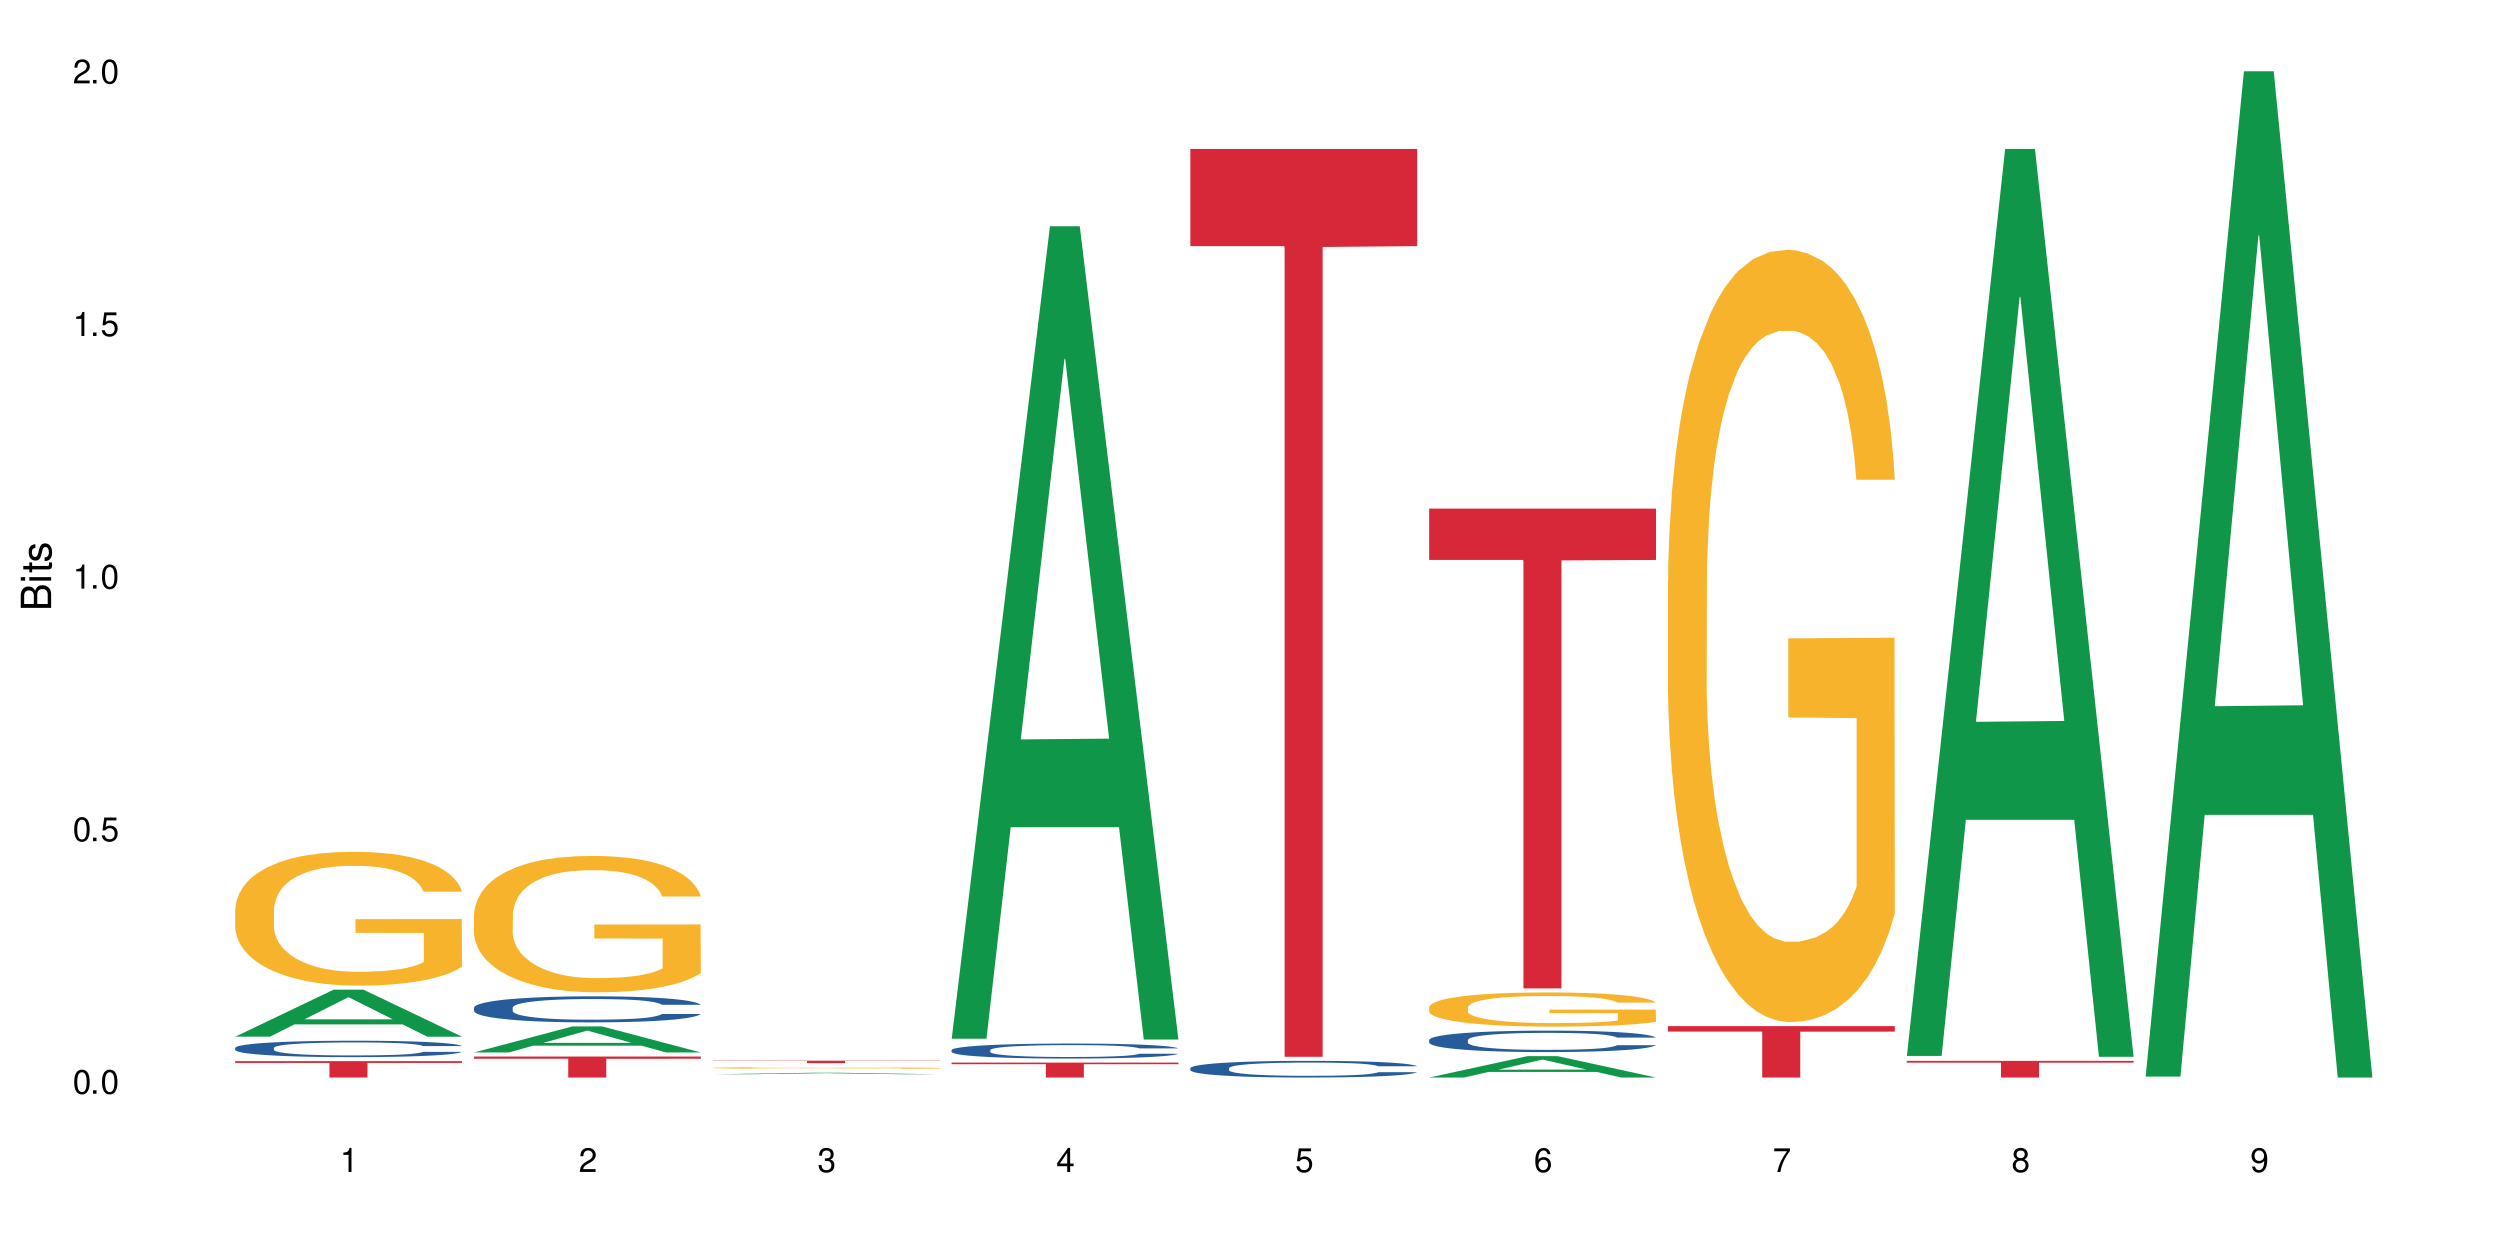 <?xml version="1.0" encoding="UTF-8"?>
<svg xmlns="http://www.w3.org/2000/svg" xmlns:xlink="http://www.w3.org/1999/xlink" width="720" height="360" viewBox="0 0 720 360">
<defs>
<g>
<g id="glyph-0-0">
</g>
<g id="glyph-0-1">
<path d="M 2.641 -6.938 C 2 -6.938 1.422 -6.656 1.078 -6.172 C 0.641 -5.562 0.406 -4.641 0.406 -3.359 C 0.406 -1.016 1.188 0.219 2.641 0.219 C 4.078 0.219 4.859 -1.016 4.859 -3.297 C 4.859 -4.641 4.656 -5.547 4.203 -6.172 C 3.844 -6.656 3.281 -6.938 2.641 -6.938 Z M 2.641 -6.188 C 3.547 -6.188 4 -5.25 4 -3.375 C 4 -1.406 3.562 -0.484 2.625 -0.484 C 1.734 -0.484 1.281 -1.438 1.281 -3.344 C 1.281 -5.25 1.734 -6.188 2.641 -6.188 Z M 2.641 -6.188 "/>
</g>
<g id="glyph-0-2">
<path d="M 1.828 -1 L 0.828 -1 L 0.828 0 L 1.828 0 Z M 1.828 -1 "/>
</g>
<g id="glyph-0-3">
<path d="M 4.562 -6.797 L 1.062 -6.797 L 0.547 -3.094 L 1.328 -3.094 C 1.719 -3.562 2.047 -3.734 2.578 -3.734 C 3.484 -3.734 4.062 -3.109 4.062 -2.094 C 4.062 -1.125 3.484 -0.531 2.578 -0.531 C 1.828 -0.531 1.375 -0.906 1.188 -1.672 L 0.328 -1.672 C 0.453 -1.109 0.547 -0.844 0.75 -0.594 C 1.125 -0.078 1.828 0.219 2.594 0.219 C 3.969 0.219 4.922 -0.781 4.922 -2.219 C 4.922 -3.562 4.031 -4.484 2.719 -4.484 C 2.25 -4.484 1.859 -4.359 1.469 -4.062 L 1.734 -5.969 L 4.562 -5.969 Z M 4.562 -6.797 "/>
</g>
<g id="glyph-0-4">
<path d="M 2.484 -4.938 L 2.484 0 L 3.328 0 L 3.328 -6.938 L 2.766 -6.938 C 2.469 -5.875 2.281 -5.734 0.984 -5.562 L 0.984 -4.938 Z M 2.484 -4.938 "/>
</g>
<g id="glyph-0-5">
<path d="M 4.859 -0.828 L 1.281 -0.828 C 1.359 -1.406 1.672 -1.781 2.5 -2.281 L 3.469 -2.828 C 4.406 -3.344 4.906 -4.062 4.906 -4.906 C 4.906 -5.484 4.672 -6.031 4.266 -6.406 C 3.859 -6.766 3.375 -6.938 2.719 -6.938 C 1.859 -6.938 1.219 -6.625 0.844 -6.031 C 0.609 -5.672 0.5 -5.234 0.484 -4.531 L 1.328 -4.531 C 1.359 -5.016 1.406 -5.281 1.531 -5.516 C 1.75 -5.938 2.188 -6.203 2.703 -6.203 C 3.469 -6.203 4.031 -5.641 4.031 -4.891 C 4.031 -4.344 3.719 -3.859 3.125 -3.516 L 2.234 -3 C 0.812 -2.172 0.406 -1.531 0.328 -0.016 L 4.859 -0.016 Z M 4.859 -0.828 "/>
</g>
<g id="glyph-0-6">
<path d="M 2.125 -3.188 L 2.578 -3.188 C 3.5 -3.188 3.984 -2.766 3.984 -1.922 C 3.984 -1.062 3.469 -0.531 2.594 -0.531 C 1.656 -0.531 1.203 -1 1.156 -2.016 L 0.312 -2.016 C 0.344 -1.453 0.438 -1.094 0.609 -0.781 C 0.953 -0.109 1.625 0.219 2.547 0.219 C 3.953 0.219 4.859 -0.625 4.859 -1.938 C 4.859 -2.828 4.516 -3.297 3.703 -3.594 C 4.344 -3.844 4.656 -4.328 4.656 -5.031 C 4.656 -6.219 3.875 -6.938 2.578 -6.938 C 1.203 -6.938 0.484 -6.172 0.453 -4.703 L 1.297 -4.703 C 1.312 -5.125 1.344 -5.359 1.453 -5.578 C 1.641 -5.969 2.062 -6.203 2.594 -6.203 C 3.344 -6.203 3.797 -5.75 3.797 -5 C 3.797 -4.516 3.609 -4.219 3.25 -4.047 C 3.016 -3.953 2.703 -3.922 2.125 -3.906 Z M 2.125 -3.188 "/>
</g>
<g id="glyph-0-7">
<path d="M 3.141 -1.672 L 3.141 0 L 3.984 0 L 3.984 -1.672 L 4.984 -1.672 L 4.984 -2.438 L 3.984 -2.438 L 3.984 -6.938 L 3.359 -6.938 L 0.266 -2.578 L 0.266 -1.672 Z M 3.141 -2.438 L 1 -2.438 L 3.141 -5.5 Z M 3.141 -2.438 "/>
</g>
<g id="glyph-0-8">
<path d="M 4.781 -5.125 C 4.609 -6.266 3.891 -6.938 2.844 -6.938 C 2.094 -6.938 1.422 -6.578 1.031 -5.953 C 0.594 -5.266 0.406 -4.422 0.406 -3.172 C 0.406 -2 0.578 -1.25 0.984 -0.641 C 1.359 -0.078 1.953 0.219 2.703 0.219 C 3.984 0.219 4.922 -0.75 4.922 -2.094 C 4.922 -3.375 4.062 -4.281 2.844 -4.281 C 2.172 -4.281 1.641 -4.031 1.281 -3.516 C 1.281 -5.234 1.828 -6.188 2.797 -6.188 C 3.391 -6.188 3.797 -5.797 3.938 -5.125 Z M 2.734 -3.531 C 3.547 -3.531 4.062 -2.953 4.062 -2.031 C 4.062 -1.156 3.484 -0.531 2.703 -0.531 C 1.922 -0.531 1.328 -1.188 1.328 -2.078 C 1.328 -2.938 1.906 -3.531 2.734 -3.531 Z M 2.734 -3.531 "/>
</g>
<g id="glyph-0-9">
<path d="M 4.984 -6.797 L 0.438 -6.797 L 0.438 -5.969 L 4.109 -5.969 C 2.5 -3.656 1.828 -2.234 1.328 0 L 2.219 0 C 2.594 -2.172 3.453 -4.047 4.984 -6.094 Z M 4.984 -6.797 "/>
</g>
<g id="glyph-0-10">
<path d="M 3.75 -3.656 C 4.469 -4.094 4.688 -4.438 4.688 -5.078 C 4.688 -6.172 3.844 -6.938 2.641 -6.938 C 1.438 -6.938 0.594 -6.172 0.594 -5.094 C 0.594 -4.438 0.812 -4.094 1.516 -3.656 C 0.734 -3.266 0.359 -2.703 0.359 -1.922 C 0.359 -0.656 1.281 0.219 2.641 0.219 C 3.984 0.219 4.922 -0.656 4.922 -1.922 C 4.922 -2.703 4.531 -3.266 3.75 -3.656 Z M 2.641 -6.188 C 3.359 -6.188 3.812 -5.75 3.812 -5.062 C 3.812 -4.406 3.344 -3.984 2.641 -3.984 C 1.922 -3.984 1.453 -4.406 1.453 -5.078 C 1.453 -5.75 1.922 -6.188 2.641 -6.188 Z M 2.641 -3.266 C 3.484 -3.266 4.062 -2.719 4.062 -1.906 C 4.062 -1.078 3.484 -0.531 2.625 -0.531 C 1.797 -0.531 1.219 -1.094 1.219 -1.906 C 1.219 -2.719 1.781 -3.266 2.641 -3.266 Z M 2.641 -3.266 "/>
</g>
<g id="glyph-0-11">
<path d="M 0.516 -1.578 C 0.672 -0.453 1.406 0.219 2.438 0.219 C 3.188 0.219 3.859 -0.141 4.266 -0.766 C 4.688 -1.453 4.891 -2.297 4.891 -3.547 C 4.891 -4.719 4.703 -5.453 4.312 -6.078 C 3.938 -6.641 3.344 -6.938 2.594 -6.938 C 1.297 -6.938 0.359 -5.969 0.359 -4.625 C 0.359 -3.344 1.234 -2.453 2.453 -2.453 C 3.094 -2.453 3.578 -2.672 4.016 -3.203 C 4 -1.484 3.469 -0.531 2.5 -0.531 C 1.906 -0.531 1.484 -0.906 1.359 -1.578 Z M 2.578 -6.203 C 3.375 -6.203 3.969 -5.531 3.969 -4.641 C 3.969 -3.797 3.391 -3.188 2.547 -3.188 C 1.734 -3.188 1.234 -3.766 1.234 -4.688 C 1.234 -5.562 1.797 -6.203 2.578 -6.203 Z M 2.578 -6.203 "/>
</g>
<g id="glyph-1-0">
</g>
<g id="glyph-1-1">
<path d="M 0 -0.953 L 0 -4.891 C 0 -5.719 -0.234 -6.344 -0.734 -6.797 C -1.188 -7.234 -1.812 -7.469 -2.5 -7.469 C -3.547 -7.469 -4.188 -7 -4.625 -5.875 C -4.984 -6.688 -5.625 -7.094 -6.531 -7.094 C -7.172 -7.094 -7.734 -6.859 -8.141 -6.391 C -8.562 -5.922 -8.75 -5.344 -8.75 -4.5 L -8.75 -0.953 Z M -4.984 -2.062 L -7.766 -2.062 L -7.766 -4.219 C -7.766 -4.844 -7.688 -5.203 -7.453 -5.5 C -7.219 -5.812 -6.859 -5.969 -6.375 -5.969 C -5.891 -5.969 -5.531 -5.812 -5.297 -5.5 C -5.062 -5.203 -4.984 -4.844 -4.984 -4.219 Z M -0.984 -2.062 L -4 -2.062 L -4 -4.781 C -4 -5.766 -3.438 -6.359 -2.484 -6.359 C -1.547 -6.359 -0.984 -5.766 -0.984 -4.781 Z M -0.984 -2.062 "/>
</g>
<g id="glyph-1-2">
<path d="M -6.281 -1.797 L -6.281 -0.797 L 0 -0.797 L 0 -1.797 Z M -8.75 -1.797 L -8.75 -0.797 L -7.484 -0.797 L -7.484 -1.797 Z M -8.75 -1.797 "/>
</g>
<g id="glyph-1-3">
<path d="M -6.281 -3.047 L -6.281 -2.016 L -8.016 -2.016 L -8.016 -1.016 L -6.281 -1.016 L -6.281 -0.172 L -5.469 -0.172 L -5.469 -1.016 L -0.719 -1.016 C -0.078 -1.016 0.281 -1.453 0.281 -2.234 C 0.281 -2.5 0.25 -2.719 0.188 -3.047 L -0.641 -3.047 C -0.609 -2.906 -0.594 -2.766 -0.594 -2.562 C -0.594 -2.141 -0.719 -2.016 -1.156 -2.016 L -5.469 -2.016 L -5.469 -3.047 Z M -6.281 -3.047 "/>
</g>
<g id="glyph-1-4">
<path d="M -4.531 -5.25 C -5.766 -5.25 -6.469 -4.422 -6.469 -2.969 C -6.469 -1.516 -5.719 -0.562 -4.547 -0.562 C -3.562 -0.562 -3.094 -1.062 -2.734 -2.562 L -2.516 -3.484 C -2.344 -4.188 -2.094 -4.469 -1.641 -4.469 C -1.047 -4.469 -0.641 -3.875 -0.641 -3 C -0.641 -2.453 -0.797 -2 -1.062 -1.75 C -1.25 -1.594 -1.422 -1.531 -1.875 -1.469 L -1.875 -0.406 C -0.422 -0.453 0.281 -1.266 0.281 -2.922 C 0.281 -4.5 -0.5 -5.516 -1.719 -5.516 C -2.656 -5.516 -3.172 -4.984 -3.469 -3.734 L -3.703 -2.766 C -3.891 -1.953 -4.156 -1.609 -4.594 -1.609 C -5.188 -1.609 -5.547 -2.125 -5.547 -2.938 C -5.547 -3.75 -5.203 -4.172 -4.531 -4.203 Z M -4.531 -5.25 "/>
</g>
</g>
</defs>
<rect x="-72" y="-36" width="864" height="432" fill="rgb(100%, 100%, 100%)" fill-opacity="1"/>
<path fill-rule="nonzero" fill="rgb(6.275%, 58.824%, 28.235%)" fill-opacity="1" d="M 67.73 298.555 L 67.801 298.543 L 96.07 285.027 L 104.656 285.027 L 133.066 298.57 L 123.082 298.57 L 115.965 295.035 L 84.762 295.035 L 77.781 298.555 L 67.73 298.555 L 87.766 293.57 L 113.102 293.559 L 100.469 287.238 L 100.328 287.227 L 100.188 287.266 L 87.695 293.559 L 87.766 293.57 Z M 67.73 298.555 "/>
<path fill-rule="nonzero" fill="rgb(14.51%, 36.078%, 60%)" fill-opacity="1" d="M 67.73 301.785 L 67.812 301.781 L 67.812 301.676 L 68.051 301.512 L 68.605 301.305 L 69.164 301.164 L 70.598 300.91 L 72.59 300.664 L 74.664 300.473 L 76.176 300.363 L 77.531 300.277 L 80.637 300.117 L 82.629 300.035 L 84.781 299.961 L 87.41 299.887 L 89.324 299.844 L 93.625 299.777 L 96.812 299.746 L 99.281 299.73 L 104.621 299.73 L 107.809 299.75 L 110.117 299.77 L 112.668 299.805 L 114.82 299.844 L 118.562 299.938 L 121.91 300.059 L 123.426 300.129 L 125.816 300.262 L 127.648 300.391 L 128.922 300.504 L 130.355 300.664 L 131.629 300.859 L 132.586 301.078 L 133.066 301.262 L 121.91 301.262 L 121.352 301.09 L 120.715 300.957 L 119.52 300.781 L 118.324 300.656 L 116.652 300.531 L 115.137 300.449 L 113.066 300.367 L 111.234 300.316 L 109.32 300.277 L 107.488 300.25 L 103.984 300.223 L 99.922 300.223 L 98.406 300.234 L 95.297 300.266 L 93.625 300.297 L 91.234 300.359 L 89.562 300.414 L 87.57 300.5 L 86.215 300.574 L 84.543 300.684 L 83.348 300.785 L 81.992 300.926 L 81.195 301.035 L 80.48 301.156 L 79.84 301.297 L 79.363 301.449 L 79.043 301.609 L 78.887 301.762 L 78.887 302.434 L 79.043 302.586 L 79.441 302.77 L 80.48 303.031 L 81.992 303.262 L 83.746 303.441 L 85.418 303.57 L 86.375 303.633 L 87.648 303.699 L 89.641 303.785 L 92.512 303.871 L 94.184 303.906 L 96.734 303.941 L 99.363 303.957 L 102.867 303.957 L 105.977 303.941 L 108.047 303.922 L 110.199 303.887 L 113.145 303.812 L 114.98 303.742 L 116.57 303.66 L 117.766 303.578 L 118.562 303.512 L 119.758 303.375 L 120.715 303.23 L 121.434 303.078 L 121.91 302.934 L 133.066 302.934 L 132.586 303.105 L 131.871 303.273 L 131.152 303.398 L 130.039 303.551 L 128.762 303.684 L 126.93 303.832 L 125.418 303.934 L 123.426 304.039 L 121.59 304.121 L 119.602 304.195 L 116.652 304.281 L 114.738 304.324 L 112.668 304.363 L 110.199 304.398 L 107.09 304.43 L 103.746 304.445 L 100.637 304.449 L 97.289 304.441 L 94.82 304.426 L 91.555 304.387 L 87.492 304.309 L 84.543 304.227 L 82.23 304.145 L 80.238 304.059 L 78.008 303.941 L 75.141 303.75 L 73.387 303.605 L 72.191 303.484 L 70.84 303.316 L 69.883 303.164 L 68.766 302.922 L 67.969 302.617 L 67.73 302.379 Z M 67.73 301.785 "/>
<path fill-rule="nonzero" fill="rgb(96.863%, 70.196%, 16.863%)" fill-opacity="1" d="M 67.73 261.832 L 67.812 261.797 L 67.812 261.09 L 68.129 259.508 L 68.926 257.324 L 69.961 255.531 L 71.078 254.121 L 71.793 253.383 L 72.988 252.328 L 74.023 251.555 L 76.656 249.969 L 80 248.492 L 81.832 247.859 L 83.906 247.258 L 86.852 246.59 L 88.207 246.344 L 92.352 245.781 L 97.051 245.43 L 102.23 245.324 L 104.621 245.359 L 107.887 245.5 L 112.348 245.887 L 114.898 246.238 L 116.891 246.59 L 118.961 247.047 L 121.512 247.754 L 123.902 248.598 L 125.816 249.441 L 127.727 250.496 L 129.32 251.625 L 130.676 252.855 L 131.871 254.332 L 132.586 255.566 L 133.066 256.797 L 121.988 256.797 L 121.352 255.566 L 120.637 254.617 L 119.441 253.453 L 118.246 252.609 L 117.051 251.941 L 114.82 251.027 L 112.906 250.461 L 110.516 249.969 L 108.207 249.652 L 105.578 249.441 L 103.984 249.371 L 99.762 249.371 L 95.938 249.617 L 93.707 249.898 L 92.113 250.18 L 89.879 250.707 L 88.527 251.133 L 87.73 251.414 L 85.34 252.504 L 83.746 253.488 L 82.871 254.156 L 81.754 255.215 L 80.957 256.164 L 80.082 257.57 L 79.602 258.629 L 78.965 261.02 L 78.887 267.355 L 79.125 268.695 L 79.602 270.137 L 80.238 271.402 L 81.195 272.742 L 82.152 273.762 L 83.824 275.133 L 85.258 276.051 L 86.375 276.648 L 88.527 277.598 L 89.402 277.914 L 91.473 278.547 L 93.625 279.043 L 96.254 279.465 L 98.246 279.676 L 101.434 279.852 L 105.496 279.852 L 110.277 279.641 L 113.305 279.359 L 115.379 279.078 L 116.73 278.832 L 118.406 278.441 L 119.602 278.09 L 120.715 277.703 L 122.07 277.105 L 122.07 268.695 L 102.391 268.66 L 102.391 264.715 L 132.984 264.68 L 133.066 278.441 L 131.391 279.395 L 129.32 280.309 L 127.328 281.012 L 125.258 281.609 L 122.309 282.281 L 119.918 282.703 L 116.254 283.195 L 112.906 283.512 L 109.402 283.723 L 106.293 283.828 L 102.629 283.863 L 99.363 283.793 L 95.855 283.582 L 93.066 283.301 L 90.52 282.949 L 87.969 282.492 L 84.781 281.75 L 82.711 281.152 L 80.559 280.414 L 78.406 279.535 L 76.496 278.582 L 75.219 277.844 L 73.945 277 L 72.59 275.945 L 71.316 274.746 L 70.359 273.656 L 69.484 272.426 L 68.848 271.262 L 68.211 269.68 L 67.891 268.414 L 67.73 267.32 Z M 67.73 261.832 "/>
<path fill-rule="nonzero" fill="rgb(83.922%, 15.686%, 22.353%)" fill-opacity="1" d="M 67.73 305.613 L 133.066 305.613 L 133.066 306.121 L 105.836 306.125 L 105.836 310.332 L 94.879 310.332 L 94.879 306.129 L 94.723 306.121 L 67.73 306.121 Z M 67.73 305.613 "/>
<path fill-rule="nonzero" fill="rgb(6.275%, 58.824%, 28.235%)" fill-opacity="1" d="M 136.504 303.105 L 136.574 303.098 L 164.844 295.609 L 173.43 295.609 L 201.836 303.113 L 191.855 303.113 L 184.738 301.152 L 153.535 301.152 L 146.555 303.105 L 136.504 303.105 L 156.535 300.344 L 181.875 300.336 L 169.242 296.836 L 169.102 296.828 L 168.961 296.852 L 156.469 300.336 L 156.535 300.344 Z M 136.504 303.105 "/>
<path fill-rule="nonzero" fill="rgb(14.51%, 36.078%, 60%)" fill-opacity="1" d="M 136.504 290.207 L 136.582 290.203 L 136.582 290.039 L 136.824 289.777 L 137.379 289.449 L 137.938 289.223 L 139.371 288.816 L 141.363 288.426 L 143.434 288.125 L 144.949 287.945 L 146.305 287.809 L 149.41 287.555 L 151.402 287.426 L 153.555 287.309 L 156.184 287.191 L 158.098 287.125 L 162.398 287.012 L 165.586 286.965 L 168.055 286.945 L 173.395 286.945 L 176.582 286.973 L 178.891 287.008 L 181.441 287.062 L 183.594 287.125 L 187.336 287.273 L 190.684 287.465 L 192.195 287.574 L 194.586 287.789 L 196.418 287.992 L 197.695 288.172 L 199.129 288.426 L 200.402 288.734 L 201.359 289.086 L 201.836 289.379 L 190.684 289.379 L 190.125 289.105 L 189.488 288.891 L 188.293 288.609 L 187.098 288.414 L 185.426 288.215 L 183.91 288.082 L 181.84 287.953 L 180.008 287.871 L 178.094 287.809 L 176.262 287.77 L 172.758 287.727 L 168.691 287.727 L 167.18 287.742 L 164.07 287.797 L 162.398 287.844 L 160.008 287.938 L 158.336 288.027 L 156.344 288.164 L 154.988 288.281 L 153.316 288.461 L 152.121 288.617 L 150.766 288.844 L 149.969 289.016 L 149.25 289.207 L 148.613 289.434 L 148.137 289.676 L 147.816 289.926 L 147.66 290.176 L 147.66 291.238 L 147.816 291.484 L 148.215 291.773 L 149.25 292.191 L 150.766 292.555 L 152.52 292.84 L 154.191 293.047 L 155.148 293.145 L 156.422 293.254 L 158.414 293.391 L 161.281 293.527 L 162.957 293.582 L 165.504 293.637 L 168.137 293.664 L 171.641 293.664 L 174.746 293.637 L 176.82 293.602 L 178.973 293.547 L 181.918 293.43 L 183.75 293.32 L 185.344 293.191 L 186.539 293.062 L 187.336 292.953 L 188.531 292.738 L 189.488 292.504 L 190.203 292.266 L 190.684 292.031 L 201.836 292.031 L 201.359 292.309 L 200.645 292.574 L 199.926 292.773 L 198.809 293.012 L 197.535 293.227 L 195.703 293.465 L 194.188 293.625 L 192.195 293.793 L 190.363 293.926 L 188.371 294.043 L 185.426 294.18 L 183.512 294.246 L 181.441 294.309 L 178.973 294.363 L 175.863 294.41 L 172.516 294.438 L 169.41 294.445 L 166.062 294.434 L 163.594 294.406 L 160.328 294.344 L 156.262 294.219 L 153.316 294.09 L 151.004 293.961 L 149.012 293.824 L 146.781 293.637 L 143.914 293.336 L 142.16 293.102 L 140.965 292.91 L 139.609 292.645 L 138.656 292.402 L 137.539 292.02 L 136.742 291.531 L 136.504 291.156 Z M 136.504 290.207 "/>
<path fill-rule="nonzero" fill="rgb(96.863%, 70.196%, 16.863%)" fill-opacity="1" d="M 136.504 263.328 L 136.582 263.293 L 136.582 262.574 L 136.902 260.961 L 137.699 258.738 L 138.734 256.91 L 139.852 255.473 L 140.566 254.723 L 141.762 253.645 L 142.797 252.855 L 145.426 251.242 L 148.773 249.734 L 150.605 249.09 L 152.68 248.48 L 155.625 247.797 L 156.98 247.547 L 161.125 246.973 L 165.824 246.613 L 171.004 246.508 L 173.395 246.543 L 176.66 246.688 L 181.121 247.082 L 183.672 247.441 L 185.664 247.797 L 187.734 248.266 L 190.285 248.98 L 192.676 249.844 L 194.586 250.703 L 196.5 251.781 L 198.094 252.926 L 199.449 254.184 L 200.645 255.688 L 201.359 256.945 L 201.836 258.199 L 190.762 258.199 L 190.125 256.945 L 189.41 255.977 L 188.215 254.793 L 187.02 253.934 L 185.824 253.25 L 183.594 252.316 L 181.68 251.742 L 179.289 251.242 L 176.98 250.918 L 174.348 250.703 L 172.758 250.633 L 168.535 250.633 L 164.707 250.883 L 162.477 251.172 L 160.883 251.457 L 158.652 251.996 L 157.301 252.426 L 156.504 252.711 L 154.113 253.824 L 152.52 254.828 L 151.641 255.512 L 150.527 256.586 L 149.73 257.555 L 148.852 258.988 L 148.375 260.066 L 147.738 262.504 L 147.66 268.961 L 147.898 270.324 L 148.375 271.793 L 149.012 273.086 L 149.969 274.449 L 150.926 275.488 L 152.598 276.887 L 154.031 277.82 L 155.148 278.43 L 157.301 279.398 L 158.176 279.719 L 160.246 280.363 L 162.398 280.867 L 165.027 281.297 L 167.02 281.512 L 170.207 281.691 L 174.27 281.691 L 179.051 281.477 L 182.078 281.191 L 184.148 280.902 L 185.504 280.652 L 187.176 280.258 L 188.371 279.898 L 189.488 279.504 L 190.844 278.895 L 190.844 270.324 L 171.164 270.285 L 171.164 266.27 L 201.758 266.234 L 201.836 280.258 L 200.164 281.227 L 198.094 282.16 L 196.102 282.875 L 194.031 283.484 L 191.082 284.168 L 188.691 284.598 L 185.027 285.098 L 181.68 285.422 L 178.176 285.637 L 175.066 285.746 L 171.402 285.781 L 168.137 285.711 L 164.629 285.492 L 161.84 285.207 L 159.289 284.848 L 156.742 284.383 L 153.555 283.629 L 151.484 283.02 L 149.332 282.266 L 147.18 281.371 L 145.27 280.402 L 143.992 279.648 L 142.719 278.785 L 141.363 277.711 L 140.09 276.492 L 139.133 275.379 L 138.258 274.125 L 137.617 272.941 L 136.98 271.328 L 136.664 270.035 L 136.504 268.926 Z M 136.504 263.328 "/>
<path fill-rule="nonzero" fill="rgb(83.922%, 15.686%, 22.353%)" fill-opacity="1" d="M 136.504 304.273 L 201.836 304.273 L 201.836 304.922 L 174.609 304.93 L 174.609 310.332 L 163.652 310.332 L 163.652 304.934 L 163.496 304.922 L 136.504 304.922 Z M 136.504 304.273 "/>
<path fill-rule="nonzero" fill="rgb(6.275%, 58.824%, 28.235%)" fill-opacity="1" d="M 205.277 309.398 L 205.348 309.395 L 233.617 308.957 L 242.203 308.957 L 270.609 309.398 L 260.629 309.398 L 253.508 309.281 L 222.309 309.281 L 215.328 309.398 L 205.277 309.398 L 225.309 309.234 L 250.648 309.234 L 238.012 309.027 L 237.875 309.027 L 237.734 309.031 L 225.238 309.234 L 225.309 309.234 Z M 205.277 309.398 "/>
<path fill-rule="nonzero" fill="rgb(96.863%, 70.196%, 16.863%)" fill-opacity="1" d="M 205.277 307.543 L 205.355 307.543 L 205.355 307.535 L 205.676 307.516 L 206.473 307.492 L 207.508 307.469 L 208.621 307.453 L 209.34 307.445 L 210.535 307.434 L 211.57 307.426 L 214.199 307.406 L 217.547 307.391 L 219.379 307.383 L 221.449 307.375 L 224.398 307.367 L 225.754 307.363 L 229.895 307.359 L 234.598 307.355 L 239.777 307.352 L 242.168 307.355 L 245.434 307.355 L 249.895 307.359 L 252.445 307.363 L 254.438 307.367 L 256.508 307.375 L 259.059 307.383 L 261.449 307.391 L 263.359 307.402 L 265.273 307.414 L 266.867 307.426 L 268.219 307.438 L 269.414 307.457 L 270.133 307.469 L 270.609 307.484 L 259.535 307.484 L 258.898 307.469 L 258.18 307.461 L 256.984 307.445 L 254.594 307.43 L 252.363 307.418 L 250.453 307.41 L 248.062 307.406 L 245.75 307.402 L 243.121 307.402 L 241.527 307.398 L 237.305 307.398 L 233.48 307.402 L 231.25 307.406 L 229.656 307.41 L 227.426 307.414 L 226.07 307.418 L 222.883 307.434 L 221.293 307.445 L 220.414 307.453 L 219.301 307.465 L 218.504 307.477 L 217.625 307.492 L 217.148 307.504 L 216.512 307.531 L 216.43 307.605 L 216.672 307.621 L 217.148 307.637 L 217.785 307.652 L 218.742 307.668 L 219.699 307.68 L 221.371 307.695 L 222.805 307.703 L 223.922 307.711 L 226.07 307.723 L 226.949 307.727 L 229.02 307.734 L 231.172 307.738 L 233.801 307.742 L 235.793 307.746 L 247.824 307.746 L 250.852 307.742 L 252.922 307.738 L 254.277 307.734 L 255.949 307.73 L 257.145 307.727 L 258.262 307.723 L 259.613 307.715 L 259.613 307.621 L 239.934 307.621 L 239.934 307.574 L 270.531 307.574 L 270.609 307.73 L 268.938 307.742 L 266.867 307.754 L 264.875 307.762 L 262.801 307.766 L 259.855 307.773 L 257.465 307.781 L 253.801 307.785 L 250.453 307.789 L 246.945 307.793 L 236.906 307.793 L 233.402 307.789 L 230.613 307.785 L 228.062 307.781 L 225.516 307.777 L 222.328 307.77 L 220.254 307.762 L 218.105 307.754 L 215.953 307.742 L 214.039 307.734 L 212.766 307.723 L 211.492 307.715 L 210.137 307.703 L 208.863 307.688 L 207.906 307.676 L 207.027 307.664 L 205.754 307.633 L 205.438 307.617 L 205.277 307.605 Z M 205.277 307.543 "/>
<path fill-rule="nonzero" fill="rgb(83.922%, 15.686%, 22.353%)" fill-opacity="1" d="M 205.277 305.48 L 270.609 305.48 L 270.609 305.559 L 243.383 305.559 L 243.383 306.191 L 232.426 306.191 L 232.426 305.559 L 205.277 305.559 Z M 205.277 305.48 "/>
<path fill-rule="nonzero" fill="rgb(6.275%, 58.824%, 28.235%)" fill-opacity="1" d="M 274.051 299.164 L 274.117 298.945 L 302.387 65.156 L 310.973 65.156 L 339.383 299.383 L 329.402 299.383 L 322.281 238.242 L 291.082 238.242 L 284.102 299.164 L 274.051 299.164 L 294.082 212.949 L 319.422 212.73 L 306.785 103.422 L 306.645 103.203 L 306.508 103.863 L 294.012 212.73 L 294.082 212.949 Z M 274.051 299.164 "/>
<path fill-rule="nonzero" fill="rgb(14.51%, 36.078%, 60%)" fill-opacity="1" d="M 274.051 302.422 L 274.129 302.418 L 274.129 302.324 L 274.367 302.176 L 274.926 301.984 L 275.484 301.855 L 276.918 301.625 L 278.91 301.398 L 280.98 301.227 L 282.496 301.121 L 283.848 301.043 L 286.957 300.898 L 288.949 300.824 L 291.102 300.758 L 293.73 300.691 L 295.641 300.648 L 299.945 300.586 L 303.129 300.559 L 305.602 300.547 L 310.938 300.547 L 314.125 300.562 L 316.438 300.582 L 318.984 300.613 L 321.137 300.648 L 324.883 300.738 L 328.23 300.848 L 329.742 300.91 L 332.133 301.031 L 333.965 301.152 L 335.238 301.254 L 336.676 301.398 L 337.949 301.574 L 338.906 301.777 L 339.383 301.945 L 328.23 301.945 L 327.672 301.789 L 327.035 301.668 L 325.84 301.504 L 324.645 301.391 L 322.969 301.277 L 321.457 301.203 L 319.383 301.129 L 317.551 301.078 L 315.641 301.043 L 313.809 301.02 L 310.301 300.996 L 306.238 300.996 L 304.723 301.004 L 301.617 301.035 L 299.945 301.062 L 297.555 301.117 L 295.879 301.172 L 293.887 301.25 L 292.535 301.316 L 290.859 301.418 L 289.664 301.508 L 288.312 301.641 L 287.516 301.738 L 286.797 301.848 L 286.16 301.977 L 285.684 302.117 L 285.363 302.262 L 285.203 302.402 L 285.203 303.016 L 285.363 303.156 L 285.762 303.32 L 286.797 303.562 L 288.312 303.77 L 290.062 303.938 L 291.738 304.055 L 292.691 304.109 L 293.969 304.172 L 295.961 304.25 L 298.828 304.332 L 300.5 304.363 L 303.051 304.395 L 305.68 304.41 L 309.188 304.41 L 312.293 304.395 L 314.363 304.375 L 316.516 304.344 L 319.465 304.273 L 321.297 304.211 L 322.891 304.137 L 324.086 304.062 L 324.883 304 L 326.078 303.879 L 327.035 303.742 L 327.75 303.605 L 328.23 303.473 L 339.383 303.473 L 338.906 303.629 L 338.188 303.781 L 337.473 303.898 L 336.355 304.035 L 335.082 304.156 L 333.25 304.293 L 331.734 304.387 L 329.742 304.484 L 327.91 304.559 L 325.918 304.625 L 322.969 304.703 L 321.059 304.742 L 318.984 304.781 L 316.516 304.812 L 313.41 304.84 L 310.062 304.855 L 306.957 304.859 L 303.609 304.852 L 301.141 304.836 L 297.871 304.801 L 293.809 304.727 L 290.859 304.652 L 288.551 304.578 L 286.559 304.5 L 284.328 304.395 L 281.457 304.219 L 279.707 304.086 L 278.512 303.977 L 277.156 303.82 L 276.199 303.684 L 275.086 303.465 L 274.289 303.184 L 274.051 302.969 Z M 274.051 302.422 "/>
<path fill-rule="nonzero" fill="rgb(83.922%, 15.686%, 22.353%)" fill-opacity="1" d="M 274.051 306.023 L 339.383 306.023 L 339.383 306.484 L 312.152 306.488 L 312.152 310.332 L 301.199 310.332 L 301.199 306.492 L 301.039 306.484 L 274.051 306.484 Z M 274.051 306.023 "/>
<path fill-rule="nonzero" fill="rgb(14.51%, 36.078%, 60%)" fill-opacity="1" d="M 342.82 307.617 L 342.902 307.613 L 342.902 307.508 L 343.141 307.34 L 343.699 307.129 L 344.258 306.984 L 345.691 306.727 L 347.684 306.477 L 349.754 306.281 L 351.266 306.168 L 352.621 306.082 L 355.73 305.918 L 357.723 305.836 L 359.871 305.762 L 362.5 305.684 L 364.414 305.641 L 368.715 305.57 L 371.902 305.539 L 374.375 305.527 L 379.711 305.527 L 382.898 305.547 L 385.211 305.566 L 387.758 305.602 L 389.91 305.641 L 393.656 305.738 L 397 305.859 L 398.516 305.93 L 400.906 306.066 L 402.738 306.199 L 404.012 306.312 L 405.445 306.477 L 406.723 306.672 L 407.68 306.898 L 408.156 307.086 L 397 307.086 L 396.445 306.91 L 395.805 306.773 L 394.609 306.594 L 393.414 306.469 L 391.742 306.34 L 390.23 306.258 L 388.156 306.172 L 386.324 306.121 L 384.414 306.082 L 382.578 306.055 L 379.074 306.027 L 375.012 306.027 L 373.496 306.035 L 370.391 306.07 L 368.715 306.102 L 366.324 306.164 L 364.652 306.223 L 362.66 306.309 L 361.305 306.383 L 359.633 306.496 L 358.438 306.598 L 357.082 306.742 L 356.285 306.855 L 355.57 306.977 L 354.934 307.121 L 354.453 307.277 L 354.137 307.438 L 353.977 307.598 L 353.977 308.277 L 354.137 308.434 L 354.535 308.621 L 355.57 308.887 L 357.082 309.121 L 358.836 309.305 L 360.508 309.438 L 361.465 309.496 L 362.742 309.566 L 364.734 309.656 L 367.602 309.742 L 369.273 309.777 L 371.824 309.812 L 374.453 309.832 L 377.957 309.832 L 381.066 309.812 L 383.137 309.793 L 385.289 309.758 L 388.238 309.684 L 390.07 309.613 L 391.664 309.527 L 392.859 309.445 L 393.656 309.375 L 394.852 309.238 L 395.805 309.09 L 396.523 308.938 L 397 308.785 L 408.156 308.785 L 407.68 308.961 L 406.961 309.133 L 406.242 309.262 L 405.129 309.414 L 403.852 309.551 L 402.02 309.703 L 400.508 309.805 L 398.516 309.914 L 396.684 310 L 394.691 310.074 L 391.742 310.16 L 389.832 310.203 L 387.758 310.246 L 385.289 310.281 L 382.18 310.309 L 378.836 310.328 L 375.727 310.332 L 372.383 310.324 L 369.91 310.305 L 366.645 310.266 L 362.582 310.188 L 359.633 310.105 L 357.324 310.02 L 355.332 309.934 L 353.102 309.812 L 350.23 309.621 L 348.48 309.473 L 347.285 309.348 L 345.93 309.176 L 344.973 309.023 L 343.859 308.777 L 343.062 308.465 L 342.82 308.223 Z M 342.82 307.617 "/>
<path fill-rule="nonzero" fill="rgb(83.922%, 15.686%, 22.353%)" fill-opacity="1" d="M 342.82 42.895 L 408.156 42.895 L 408.156 70.883 L 380.926 71.129 L 380.926 304.363 L 369.973 304.363 L 369.973 71.371 L 369.812 70.883 L 342.82 70.883 Z M 342.82 42.895 "/>
<path fill-rule="nonzero" fill="rgb(6.275%, 58.824%, 28.235%)" fill-opacity="1" d="M 411.594 310.328 L 411.664 310.32 L 439.934 304.16 L 448.52 304.16 L 476.93 310.332 L 466.945 310.332 L 459.828 308.723 L 428.625 308.723 L 421.645 310.328 L 411.594 310.328 L 431.629 308.055 L 456.965 308.051 L 444.332 305.172 L 444.191 305.164 L 444.051 305.184 L 431.559 308.051 L 431.629 308.055 Z M 411.594 310.328 "/>
<path fill-rule="nonzero" fill="rgb(14.51%, 36.078%, 60%)" fill-opacity="1" d="M 411.594 299.512 L 411.676 299.508 L 411.676 299.371 L 411.914 299.156 L 412.473 298.887 L 413.027 298.699 L 414.461 298.367 L 416.453 298.047 L 418.527 297.797 L 420.039 297.652 L 421.395 297.539 L 424.5 297.328 L 426.492 297.223 L 428.645 297.125 L 431.273 297.031 L 433.188 296.973 L 437.488 296.883 L 440.676 296.844 L 443.145 296.828 L 448.484 296.828 L 451.672 296.852 L 453.98 296.879 L 456.531 296.922 L 458.684 296.973 L 462.426 297.098 L 465.773 297.258 L 467.289 297.348 L 469.68 297.523 L 471.512 297.691 L 472.785 297.836 L 474.219 298.047 L 475.496 298.301 L 476.449 298.586 L 476.93 298.828 L 465.773 298.828 L 465.215 298.605 L 464.578 298.43 L 463.383 298.199 L 462.188 298.035 L 460.516 297.871 L 459 297.766 L 456.93 297.656 L 455.098 297.59 L 453.184 297.539 L 451.352 297.504 L 447.848 297.473 L 443.785 297.473 L 442.27 297.48 L 439.164 297.527 L 437.488 297.566 L 435.098 297.645 L 433.426 297.719 L 431.434 297.832 L 430.078 297.926 L 428.406 298.074 L 427.211 298.203 L 425.855 298.391 L 425.059 298.531 L 424.344 298.688 L 423.707 298.875 L 423.227 299.074 L 422.91 299.281 L 422.75 299.484 L 422.75 300.359 L 422.91 300.562 L 423.309 300.797 L 424.344 301.141 L 425.855 301.441 L 427.609 301.68 L 429.281 301.848 L 430.238 301.926 L 431.512 302.016 L 433.504 302.129 L 436.375 302.242 L 438.047 302.289 L 440.598 302.332 L 443.227 302.355 L 446.73 302.355 L 449.84 302.332 L 451.91 302.305 L 454.062 302.258 L 457.008 302.164 L 458.844 302.074 L 460.438 301.965 L 461.629 301.859 L 462.426 301.77 L 463.621 301.594 L 464.578 301.402 L 465.297 301.203 L 465.773 301.012 L 476.93 301.012 L 476.449 301.238 L 475.734 301.457 L 475.016 301.621 L 473.902 301.82 L 472.625 301.996 L 470.793 302.191 L 469.281 302.32 L 467.289 302.461 L 465.457 302.57 L 463.465 302.664 L 460.516 302.777 L 458.602 302.836 L 456.531 302.887 L 454.062 302.93 L 450.953 302.969 L 447.609 302.992 L 444.5 303 L 441.152 302.988 L 438.684 302.965 L 435.418 302.914 L 431.355 302.812 L 428.406 302.703 L 426.094 302.598 L 424.105 302.484 L 421.871 302.332 L 419.004 302.086 L 417.25 301.895 L 416.055 301.734 L 414.703 301.516 L 413.746 301.316 L 412.629 301 L 411.832 300.602 L 411.594 300.289 Z M 411.594 299.512 "/>
<path fill-rule="nonzero" fill="rgb(96.863%, 70.196%, 16.863%)" fill-opacity="1" d="M 411.594 290.039 L 411.676 290.031 L 411.676 289.852 L 411.992 289.445 L 412.789 288.891 L 413.824 288.434 L 414.941 288.074 L 415.656 287.883 L 416.852 287.613 L 417.891 287.418 L 420.52 287.012 L 423.863 286.637 L 425.695 286.473 L 427.77 286.32 L 430.715 286.148 L 432.07 286.086 L 436.215 285.941 L 440.914 285.852 L 446.094 285.828 L 448.484 285.836 L 451.75 285.871 L 456.211 285.969 L 458.762 286.059 L 460.754 286.148 L 462.824 286.266 L 465.375 286.445 L 467.766 286.66 L 469.68 286.879 L 471.59 287.148 L 473.184 287.434 L 474.539 287.75 L 475.734 288.125 L 476.449 288.441 L 476.93 288.754 L 465.855 288.754 L 465.215 288.441 L 464.5 288.199 L 463.305 287.902 L 462.109 287.688 L 460.914 287.516 L 458.684 287.281 L 456.77 287.137 L 454.379 287.012 L 452.07 286.93 L 449.441 286.879 L 447.848 286.859 L 443.625 286.859 L 439.801 286.922 L 437.57 286.996 L 435.977 287.066 L 433.746 287.199 L 432.391 287.309 L 431.594 287.379 L 429.203 287.66 L 427.609 287.91 L 426.734 288.082 L 425.617 288.352 L 424.82 288.594 L 423.945 288.953 L 423.465 289.223 L 422.828 289.832 L 422.75 291.449 L 422.988 291.793 L 423.465 292.16 L 424.105 292.484 L 425.059 292.824 L 426.016 293.086 L 427.688 293.438 L 429.125 293.668 L 430.238 293.82 L 432.391 294.066 L 433.266 294.145 L 435.336 294.309 L 437.488 294.434 L 440.117 294.539 L 442.109 294.594 L 445.297 294.641 L 449.359 294.641 L 454.141 294.586 L 457.168 294.516 L 459.242 294.441 L 460.594 294.379 L 462.27 294.281 L 463.465 294.191 L 464.578 294.09 L 465.934 293.938 L 465.934 291.793 L 446.254 291.781 L 446.254 290.777 L 476.848 290.766 L 476.93 294.281 L 475.254 294.523 L 473.184 294.758 L 471.191 294.938 L 469.121 295.09 L 466.172 295.258 L 463.781 295.367 L 460.117 295.492 L 456.77 295.574 L 453.266 295.629 L 450.156 295.656 L 446.492 295.664 L 443.227 295.645 L 439.719 295.594 L 436.93 295.52 L 434.383 295.43 L 431.832 295.312 L 428.645 295.125 L 426.574 294.973 L 424.422 294.785 L 422.27 294.559 L 420.359 294.316 L 419.082 294.129 L 417.809 293.91 L 416.453 293.641 L 415.18 293.336 L 414.223 293.059 L 413.348 292.742 L 412.711 292.449 L 412.074 292.043 L 411.754 291.719 L 411.594 291.441 Z M 411.594 290.039 "/>
<path fill-rule="nonzero" fill="rgb(83.922%, 15.686%, 22.353%)" fill-opacity="1" d="M 411.594 146.477 L 476.93 146.477 L 476.93 161.266 L 449.699 161.398 L 449.699 284.664 L 438.746 284.664 L 438.746 161.527 L 438.586 161.266 L 411.594 161.266 Z M 411.594 146.477 "/>
<path fill-rule="nonzero" fill="rgb(96.863%, 70.196%, 16.863%)" fill-opacity="1" d="M 480.367 167.203 L 480.445 167 L 480.445 162.938 L 480.766 153.797 L 481.562 141.203 L 482.598 130.844 L 483.715 122.719 L 484.43 118.453 L 485.625 112.359 L 486.66 107.887 L 489.289 98.746 L 492.637 90.215 L 494.469 86.559 L 496.543 83.105 L 499.488 79.246 L 500.844 77.824 L 504.988 74.574 L 509.688 72.543 L 514.867 71.934 L 517.258 72.137 L 520.523 72.949 L 524.984 75.184 L 527.535 77.215 L 529.527 79.246 L 531.598 81.887 L 534.148 85.949 L 536.539 90.824 L 538.449 95.699 L 540.363 101.793 L 541.957 108.293 L 543.312 115.406 L 544.508 123.938 L 545.223 131.047 L 545.703 138.156 L 534.625 138.156 L 533.988 131.047 L 533.273 125.562 L 532.078 118.859 L 530.883 113.984 L 529.688 110.121 L 527.457 104.84 L 525.543 101.59 L 523.152 98.746 L 520.844 96.918 L 518.215 95.699 L 516.621 95.293 L 512.398 95.293 L 508.574 96.715 L 506.34 98.34 L 504.746 99.965 L 502.516 103.012 L 501.164 105.449 L 500.367 107.074 L 497.977 113.375 L 496.383 119.062 L 495.504 122.922 L 494.391 129.016 L 493.594 134.5 L 492.719 142.625 L 492.238 148.719 L 491.602 162.531 L 491.523 199.094 L 491.762 206.812 L 492.238 215.141 L 492.875 222.453 L 493.832 230.172 L 494.789 236.062 L 496.461 243.984 L 497.895 249.266 L 499.012 252.719 L 501.164 258.203 L 502.039 260.031 L 504.109 263.688 L 506.262 266.531 L 508.891 268.969 L 510.883 270.188 L 514.07 271.203 L 518.133 271.203 L 522.914 269.984 L 525.941 268.359 L 528.012 266.734 L 529.367 265.312 L 531.039 263.078 L 532.234 261.047 L 533.352 258.812 L 534.707 255.359 L 534.707 206.812 L 515.027 206.609 L 515.027 183.859 L 545.621 183.656 L 545.703 263.078 L 544.027 268.562 L 541.957 273.844 L 539.965 277.906 L 537.895 281.363 L 534.945 285.223 L 532.555 287.66 L 528.891 290.504 L 525.543 292.332 L 522.039 293.551 L 518.93 294.16 L 515.266 294.363 L 512 293.957 L 508.492 292.738 L 505.703 291.113 L 503.156 289.082 L 500.605 286.441 L 497.418 282.176 L 495.348 278.719 L 493.195 274.453 L 491.043 269.375 L 489.133 263.891 L 487.855 259.625 L 486.582 254.75 L 485.227 248.656 L 483.953 241.75 L 482.996 235.453 L 482.121 228.344 L 481.484 221.641 L 480.844 212.5 L 480.527 205.188 L 480.367 198.891 Z M 480.367 167.203 "/>
<path fill-rule="nonzero" fill="rgb(83.922%, 15.686%, 22.353%)" fill-opacity="1" d="M 480.367 295.527 L 545.703 295.527 L 545.703 297.109 L 518.473 297.125 L 518.473 310.332 L 507.516 310.332 L 507.516 297.137 L 507.359 297.109 L 480.367 297.109 Z M 480.367 295.527 "/>
<path fill-rule="nonzero" fill="rgb(6.275%, 58.824%, 28.235%)" fill-opacity="1" d="M 549.141 304.117 L 549.211 303.871 L 577.48 42.895 L 586.066 42.895 L 614.473 304.363 L 604.492 304.363 L 597.371 236.109 L 566.172 236.109 L 559.191 304.117 L 549.141 304.117 L 569.172 207.879 L 594.512 207.633 L 581.875 85.613 L 581.738 85.367 L 581.598 86.102 L 569.102 207.633 L 569.172 207.879 Z M 549.141 304.117 "/>
<path fill-rule="nonzero" fill="rgb(83.922%, 15.686%, 22.353%)" fill-opacity="1" d="M 549.141 305.527 L 614.473 305.527 L 614.473 306.043 L 587.246 306.047 L 587.246 310.332 L 576.289 310.332 L 576.289 306.051 L 576.129 306.043 L 549.141 306.043 Z M 549.141 305.527 "/>
<path fill-rule="nonzero" fill="rgb(6.275%, 58.824%, 28.235%)" fill-opacity="1" d="M 617.914 310.059 L 617.98 309.789 L 646.25 20.527 L 654.836 20.527 L 683.246 310.332 L 673.266 310.332 L 666.145 234.684 L 634.945 234.684 L 627.965 310.059 L 617.914 310.059 L 637.945 203.391 L 663.285 203.117 L 650.648 67.875 L 650.512 67.602 L 650.371 68.418 L 637.875 203.117 L 637.945 203.391 Z M 617.914 310.059 "/>
<g fill="rgb(0%, 0%, 0%)" fill-opacity="1">
<use xlink:href="#glyph-0-1" x="20.965" y="314.993"/>
<use xlink:href="#glyph-0-2" x="25.965" y="314.993"/>
<use xlink:href="#glyph-0-1" x="28.965" y="314.993"/>
</g>
<g fill="rgb(0%, 0%, 0%)" fill-opacity="1">
<use xlink:href="#glyph-0-1" x="20.965" y="242.251"/>
<use xlink:href="#glyph-0-2" x="25.965" y="242.251"/>
<use xlink:href="#glyph-0-3" x="28.965" y="242.251"/>
</g>
<g fill="rgb(0%, 0%, 0%)" fill-opacity="1">
<use xlink:href="#glyph-0-4" x="20.965" y="169.509"/>
<use xlink:href="#glyph-0-2" x="25.965" y="169.509"/>
<use xlink:href="#glyph-0-1" x="28.965" y="169.509"/>
</g>
<g fill="rgb(0%, 0%, 0%)" fill-opacity="1">
<use xlink:href="#glyph-0-4" x="20.965" y="96.767"/>
<use xlink:href="#glyph-0-2" x="25.965" y="96.767"/>
<use xlink:href="#glyph-0-3" x="28.965" y="96.767"/>
</g>
<g fill="rgb(0%, 0%, 0%)" fill-opacity="1">
<use xlink:href="#glyph-0-5" x="20.965" y="24.024"/>
<use xlink:href="#glyph-0-2" x="25.965" y="24.024"/>
<use xlink:href="#glyph-0-1" x="28.965" y="24.024"/>
</g>
<g fill="rgb(0%, 0%, 0%)" fill-opacity="1">
<use xlink:href="#glyph-0-4" x="97.898" y="337.532"/>
</g>
<g fill="rgb(0%, 0%, 0%)" fill-opacity="1">
<use xlink:href="#glyph-0-5" x="166.672" y="337.532"/>
</g>
<g fill="rgb(0%, 0%, 0%)" fill-opacity="1">
<use xlink:href="#glyph-0-6" x="235.445" y="337.532"/>
</g>
<g fill="rgb(0%, 0%, 0%)" fill-opacity="1">
<use xlink:href="#glyph-0-7" x="304.215" y="337.532"/>
</g>
<g fill="rgb(0%, 0%, 0%)" fill-opacity="1">
<use xlink:href="#glyph-0-3" x="372.988" y="337.532"/>
</g>
<g fill="rgb(0%, 0%, 0%)" fill-opacity="1">
<use xlink:href="#glyph-0-8" x="441.762" y="337.532"/>
</g>
<g fill="rgb(0%, 0%, 0%)" fill-opacity="1">
<use xlink:href="#glyph-0-9" x="510.535" y="337.532"/>
</g>
<g fill="rgb(0%, 0%, 0%)" fill-opacity="1">
<use xlink:href="#glyph-0-10" x="579.309" y="337.532"/>
</g>
<g fill="rgb(0%, 0%, 0%)" fill-opacity="1">
<use xlink:href="#glyph-0-11" x="648.078" y="337.532"/>
</g>
<g fill="rgb(0%, 0%, 0%)" fill-opacity="1">
<use xlink:href="#glyph-1-1" x="14.725" y="176.012"/>
<use xlink:href="#glyph-1-2" x="14.725" y="168.012"/>
<use xlink:href="#glyph-1-3" x="14.725" y="165.012"/>
<use xlink:href="#glyph-1-4" x="14.725" y="162.012"/>
</g>
</svg>
